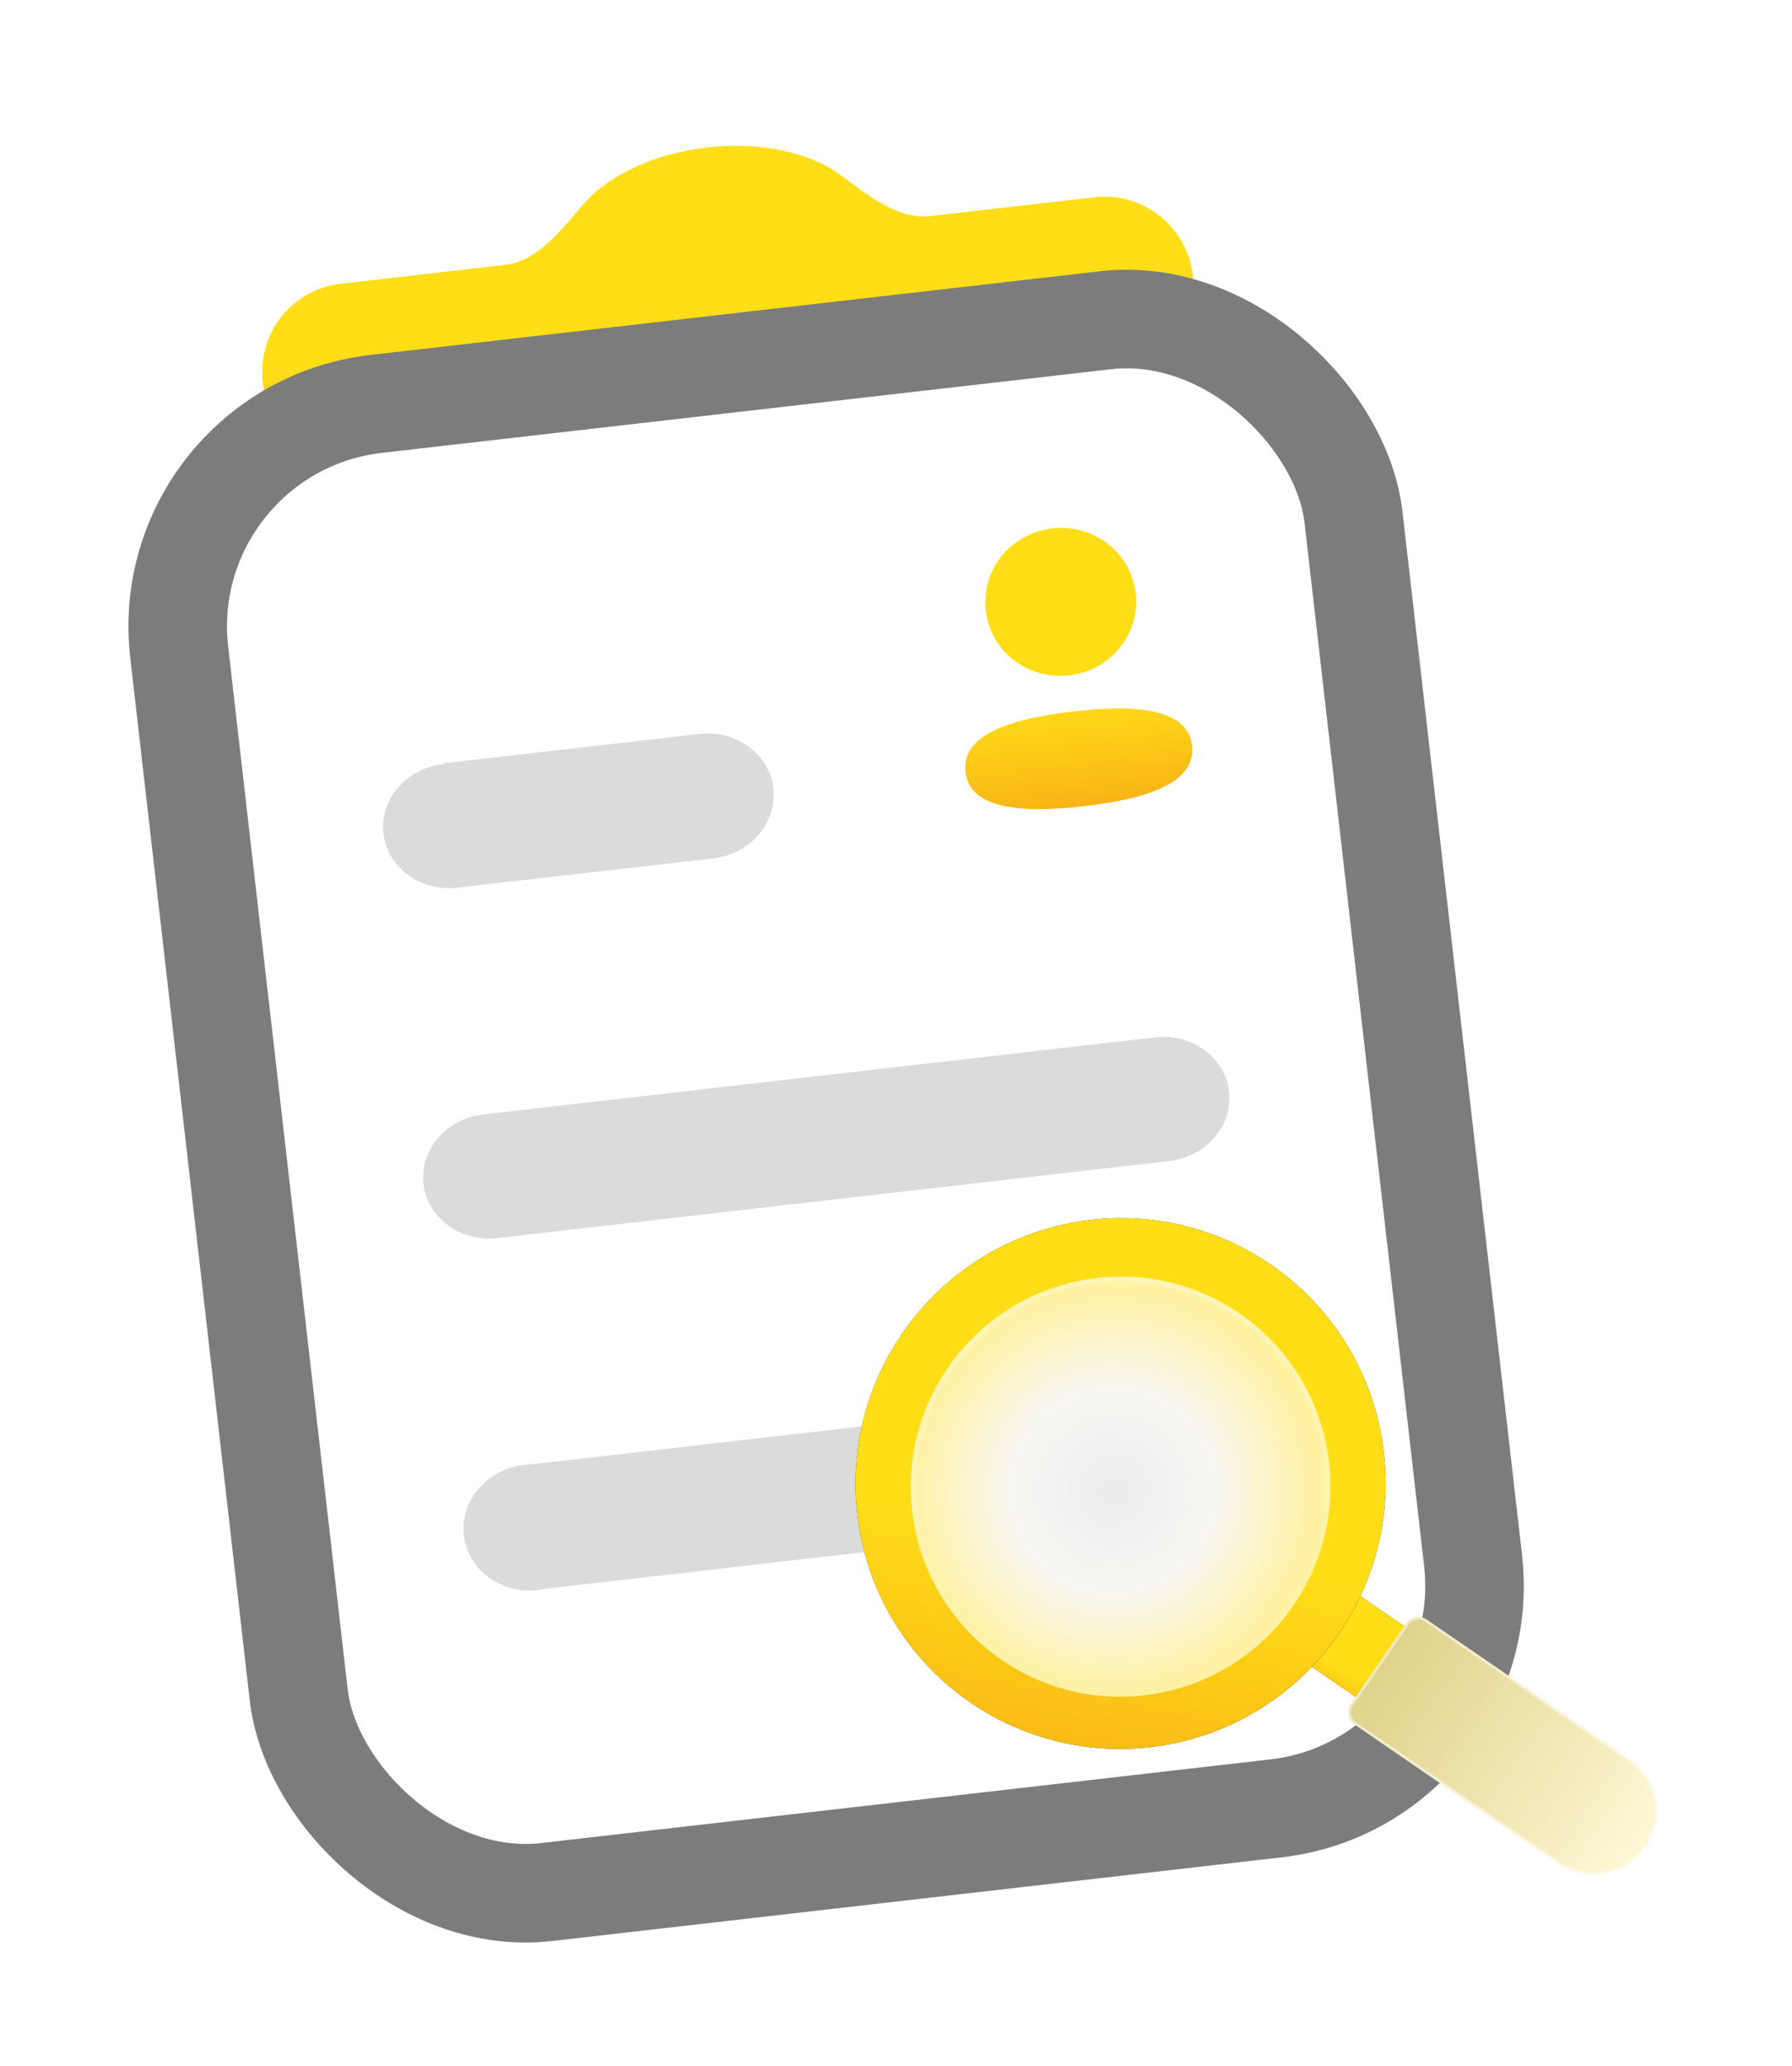 <svg width="400" height="461" viewBox="0 0 400 461" fill="none" xmlns="http://www.w3.org/2000/svg">
<g clip-path="url(#clip0_1811_12615)">
<path d="M157.807 32.901C169.772 31.529 180.728 34.037 187.499 38.965C193.388 43.252 200.306 49.055 207.542 48.225L244.318 44.008C255.172 42.764 264.98 50.554 266.224 61.408L266.478 63.617C267.722 74.471 259.932 84.279 249.078 85.524L80.817 104.818C69.963 106.062 60.155 98.272 58.91 87.418L58.657 85.209C57.412 74.354 65.202 64.546 76.056 63.302L112.832 59.085C120.068 58.255 125.493 51.037 130.258 45.529C135.738 39.196 145.843 34.272 157.807 32.901Z" fill="url(#paint0_linear_1811_12615)"/>
<g filter="url(#filter0_bd_1811_12615)">
<rect x="34.305" y="93.68" width="263.843" height="334.201" rx="50" transform="rotate(-6.541 34.305 93.68)" fill="white"/>
<rect x="34.305" y="93.68" width="263.843" height="334.201" rx="50" transform="rotate(-6.541 34.305 93.68)" stroke="#7C7C7C" stroke-width="22"/>
</g>
<path fill-rule="evenodd" clip-rule="evenodd" d="M98.91 170.307L98.93 170.484C90.686 171.429 84.72 178.382 85.592 185.983C86.463 193.585 93.848 199.006 102.092 198.061L159.265 191.505C167.509 190.56 173.495 183.605 172.601 175.809C171.731 168.226 164.327 162.806 156.083 163.751L98.91 170.307ZM261.005 259.045L111.043 276.241C102.799 277.186 95.414 271.764 94.542 264.163C93.671 256.561 99.635 249.591 107.879 248.646L257.841 231.45C266.066 230.507 273.472 235.945 274.343 243.546C275.215 251.147 269.23 258.102 261.005 259.045ZM271.732 337.273L121.77 354.468C116.113 355.834 110.262 353.818 106.694 349.749C103.107 345.504 102.438 339.671 104.992 334.9C107.525 329.953 112.788 326.842 118.588 326.714L268.549 309.519C276.263 309.351 282.709 314.701 283.54 321.949C284.349 329.003 279.283 335.691 271.732 337.273Z" fill="#DBDBDB"/>
<g filter="url(#filter1_b_1811_12615)">
<path fill-rule="evenodd" clip-rule="evenodd" d="M220.028 136.214C221.071 145.315 229.354 151.753 238.647 150.688C247.936 149.623 254.55 141.476 253.506 132.376C252.463 123.275 244.176 116.837 234.887 117.902C225.595 118.967 218.984 127.114 220.028 136.214ZM266.084 166.358C265.118 157.934 253.223 157.163 239.579 158.727C225.861 160.3 214.531 163.808 215.498 172.239C216.464 180.663 228.359 181.434 242.003 179.87C255.722 178.297 267.051 174.789 266.084 166.358Z" fill="url(#paint1_linear_1811_12615)"/>
</g>
<g filter="url(#filter2_d_1811_12615)">
<path d="M239.342 265.179C207.22 271.198 186.006 302.131 191.964 334.267C197.921 366.403 228.794 387.575 260.915 381.552C290.603 375.989 310.971 349.155 309.189 319.751C309.042 317.305 308.744 314.871 308.296 312.462C307.846 310.037 307.255 307.672 306.531 305.377C297.671 277.287 269.042 259.613 239.342 265.179ZM293.562 315.224C298.01 339.22 282.17 362.318 258.183 366.814C234.199 371.308 211.147 355.499 206.697 331.506C202.248 307.51 218.088 284.411 242.076 279.916C266.064 275.42 289.116 291.229 293.562 315.224Z" fill="#262626"/>
<path d="M239.342 265.179C207.22 271.198 186.006 302.131 191.964 334.267C197.921 366.403 228.794 387.575 260.915 381.552C290.603 375.989 310.971 349.155 309.189 319.751C309.042 317.305 308.744 314.871 308.296 312.462C307.846 310.037 307.255 307.672 306.531 305.377C297.671 277.287 269.042 259.613 239.342 265.179ZM293.562 315.224C298.01 339.22 282.17 362.318 258.183 366.814C234.199 371.308 211.147 355.499 206.697 331.506C202.248 307.51 218.088 284.411 242.076 279.916C266.064 275.42 289.116 291.229 293.562 315.224Z" fill="url(#paint2_linear_1811_12615)"/>
<g filter="url(#filter3_bd_1811_12615)">
<path d="M296.168 314.745C300.883 340.182 284.092 364.667 258.665 369.432C233.242 374.197 208.805 357.439 204.088 332.005C199.373 306.568 216.164 282.083 241.591 277.318C267.019 272.552 291.455 289.31 296.168 314.745Z" fill="url(#paint3_radial_1811_12615)"/>
<path d="M295.603 314.85C300.26 339.975 283.675 364.16 258.559 368.867C233.449 373.573 209.313 357.021 204.654 331.9C199.996 306.775 216.582 282.59 241.697 277.883C266.812 273.176 290.948 289.728 295.603 314.85L296.136 314.751L295.603 314.85Z" stroke="url(#paint4_linear_1811_12615)" stroke-width="1.15"/>
</g>
<path d="M363.016 389.197L352.195 404.976L292.828 364.263C297.264 359.623 300.92 354.296 303.653 348.488L363.016 389.197Z" fill="#262626"/>
<path d="M363.016 389.197L352.195 404.976L292.828 364.263C297.264 359.623 300.92 354.296 303.653 348.488L363.016 389.197Z" fill="url(#paint5_linear_1811_12615)"/>
<g filter="url(#filter4_bd_1811_12615)">
<path d="M367.135 404.255C362.557 410.447 353.772 411.685 347.434 407.338L302.354 376.423C301.646 375.938 301.16 375.19 301.003 374.344C300.846 373.498 301.032 372.624 301.519 371.914L313.91 353.845C314.397 353.135 315.145 352.647 315.991 352.489C316.836 352.33 317.709 352.514 318.417 353L363.782 384.101C370.374 388.631 371.939 397.754 367.135 404.255Z" fill="url(#paint6_linear_1811_12615)"/>
<path d="M318.255 353.237L318.255 353.237L363.619 384.338C370.077 388.776 371.611 397.714 366.903 404.084C362.423 410.145 353.814 411.365 347.597 407.101L302.517 376.186C301.871 375.744 301.428 375.062 301.286 374.292C301.143 373.521 301.312 372.724 301.756 372.077L314.147 354.008C314.591 353.36 315.273 352.916 316.044 352.771C316.814 352.627 317.609 352.795 318.255 353.237Z" stroke="white" stroke-opacity="0.53" stroke-width="0.575"/>
</g>
</g>
</g>
<defs>
<filter id="filter0_bd_1811_12615" x="-21.634" y="7.682" width="412.073" height="473.964" filterUnits="userSpaceOnUse" color-interpolation-filters="sRGB">
<feFlood flood-opacity="0" result="BackgroundImageFix"/>
<feGaussianBlur in="BackgroundImageFix" stdDeviation="25.153"/>
<feComposite in2="SourceAlpha" operator="in" result="effect1_backgroundBlur_1811_12615"/>
<feColorMatrix in="SourceAlpha" type="matrix" values="0 0 0 0 0 0 0 0 0 0 0 0 0 0 0 0 0 0 127 0" result="hardAlpha"/>
<feOffset dy="2.133"/>
<feGaussianBlur stdDeviation="4.266"/>
<feComposite in2="hardAlpha" operator="out"/>
<feColorMatrix type="matrix" values="0 0 0 0 0 0 0 0 0 0 0 0 0 0 0 0 0 0 0.25 0"/>
<feBlend mode="normal" in2="effect1_backgroundBlur_1811_12615" result="effect2_dropShadow_1811_12615"/>
<feBlend mode="normal" in="SourceGraphic" in2="effect2_dropShadow_1811_12615" result="shape"/>
</filter>
<filter id="filter1_b_1811_12615" x="203.188" y="105.538" width="75.201" height="87.234" filterUnits="userSpaceOnUse" color-interpolation-filters="sRGB">
<feFlood flood-opacity="0" result="BackgroundImageFix"/>
<feGaussianBlur in="BackgroundImageFix" stdDeviation="6.125"/>
<feComposite in2="SourceAlpha" operator="in" result="effect1_backgroundBlur_1811_12615"/>
<feBlend mode="normal" in="SourceGraphic" in2="effect1_backgroundBlur_1811_12615" result="shape"/>
</filter>
<filter id="filter2_d_1811_12615" x="154.686" y="235.518" width="251.518" height="218.307" filterUnits="userSpaceOnUse" color-interpolation-filters="sRGB">
<feFlood flood-opacity="0" result="BackgroundImageFix"/>
<feColorMatrix in="SourceAlpha" type="matrix" values="0 0 0 0 0 0 0 0 0 0 0 0 0 0 0 0 0 0 127 0" result="hardAlpha"/>
<feMorphology radius="1.909" operator="erode" in="SourceAlpha" result="effect1_dropShadow_1811_12615"/>
<feOffset dy="7.637"/>
<feGaussianBlur stdDeviation="19.092"/>
<feComposite in2="hardAlpha" operator="out"/>
<feColorMatrix type="matrix" values="0 0 0 0 0 0 0 0 0 0 0 0 0 0 0 0 0 0 0.2 0"/>
<feBlend mode="normal" in2="BackgroundImageFix" result="effect1_dropShadow_1811_12615"/>
<feBlend mode="normal" in="SourceGraphic" in2="effect1_dropShadow_1811_12615" result="shape"/>
</filter>
<filter id="filter3_bd_1811_12615" x="190.887" y="264.098" width="118.484" height="118.554" filterUnits="userSpaceOnUse" color-interpolation-filters="sRGB">
<feFlood flood-opacity="0" result="BackgroundImageFix"/>
<feGaussianBlur in="BackgroundImageFix" stdDeviation="6.205"/>
<feComposite in2="SourceAlpha" operator="in" result="effect1_backgroundBlur_1811_12615"/>
<feColorMatrix in="SourceAlpha" type="matrix" values="0 0 0 0 0 0 0 0 0 0 0 0 0 0 0 0 0 0 127 0" result="hardAlpha"/>
<feOffset dy="0.697"/>
<feGaussianBlur stdDeviation="1.394"/>
<feComposite in2="hardAlpha" operator="out"/>
<feColorMatrix type="matrix" values="0 0 0 0 0 0 0 0 0 0 0 0 0 0 0 0 0 0 0.25 0"/>
<feBlend mode="normal" in2="effect1_backgroundBlur_1811_12615" result="effect2_dropShadow_1811_12615"/>
<feBlend mode="normal" in="SourceGraphic" in2="effect2_dropShadow_1811_12615" result="shape"/>
</filter>
<filter id="filter4_bd_1811_12615" x="291.862" y="343.35" width="87.152" height="75.648" filterUnits="userSpaceOnUse" color-interpolation-filters="sRGB">
<feFlood flood-opacity="0" result="BackgroundImageFix"/>
<feGaussianBlur in="BackgroundImageFix" stdDeviation="4.542"/>
<feComposite in2="SourceAlpha" operator="in" result="effect1_backgroundBlur_1811_12615"/>
<feColorMatrix in="SourceAlpha" type="matrix" values="0 0 0 0 0 0 0 0 0 0 0 0 0 0 0 0 0 0 127 0" result="hardAlpha"/>
<feOffset dy="0.697"/>
<feGaussianBlur stdDeviation="1.394"/>
<feComposite in2="hardAlpha" operator="out"/>
<feColorMatrix type="matrix" values="0 0 0 0 0 0 0 0 0 0 0 0 0 0 0 0 0 0 0.25 0"/>
<feBlend mode="normal" in2="effect1_backgroundBlur_1811_12615" result="effect2_dropShadow_1811_12615"/>
<feBlend mode="normal" in="SourceGraphic" in2="effect2_dropShadow_1811_12615" result="shape"/>
</filter>
<linearGradient id="paint0_linear_1811_12615" x1="157.807" y1="32.901" x2="165.947" y2="103.889" gradientUnits="userSpaceOnUse">
<stop offset="0.532" stop-color="#FFDE18"/>
<stop offset="1" stop-color="#F7A515"/>
</linearGradient>
<linearGradient id="paint1_linear_1811_12615" x1="234.898" y1="117.901" x2="242.998" y2="188.545" gradientUnits="userSpaceOnUse">
<stop offset="0.532" stop-color="#FFDE18"/>
<stop offset="1" stop-color="#F7A515"/>
</linearGradient>
<linearGradient id="paint2_linear_1811_12615" x1="242.067" y1="246.008" x2="213.584" y2="408.362" gradientUnits="userSpaceOnUse">
<stop offset="0.532" stop-color="#FFDE18"/>
<stop offset="1" stop-color="#F7A515"/>
</linearGradient>
<radialGradient id="paint3_radial_1811_12615" cx="0" cy="0" r="1" gradientUnits="userSpaceOnUse" gradientTransform="translate(248.471 324.244) rotate(123.333) scale(45.241 45.151)">
<stop stop-color="#ECECEC"/>
<stop offset="0.5" stop-color="#F7F6F3"/>
<stop offset="1" stop-color="#FFF2A3"/>
</radialGradient>
<linearGradient id="paint4_linear_1811_12615" x1="244.162" y1="275.676" x2="251.68" y2="370.525" gradientUnits="userSpaceOnUse">
<stop stop-color="white" stop-opacity="0.25"/>
<stop offset="1" stop-color="white" stop-opacity="0"/>
</linearGradient>
<linearGradient id="paint5_linear_1811_12615" x1="308.027" y1="351.487" x2="294.595" y2="377.234" gradientUnits="userSpaceOnUse">
<stop offset="0.532" stop-color="#FFDE18"/>
<stop offset="1" stop-color="#F7A515"/>
</linearGradient>
<linearGradient id="paint6_linear_1811_12615" x1="309.086" y1="363.627" x2="366.661" y2="403.021" gradientUnits="userSpaceOnUse">
<stop stop-color="#E0D38C"/>
<stop offset="1" stop-color="#FEF7D4"/>
</linearGradient>
<clipPath id="clip0_1811_12615">
<rect width="400" height="460.606" fill="white"/>
</clipPath>
</defs>
</svg>
